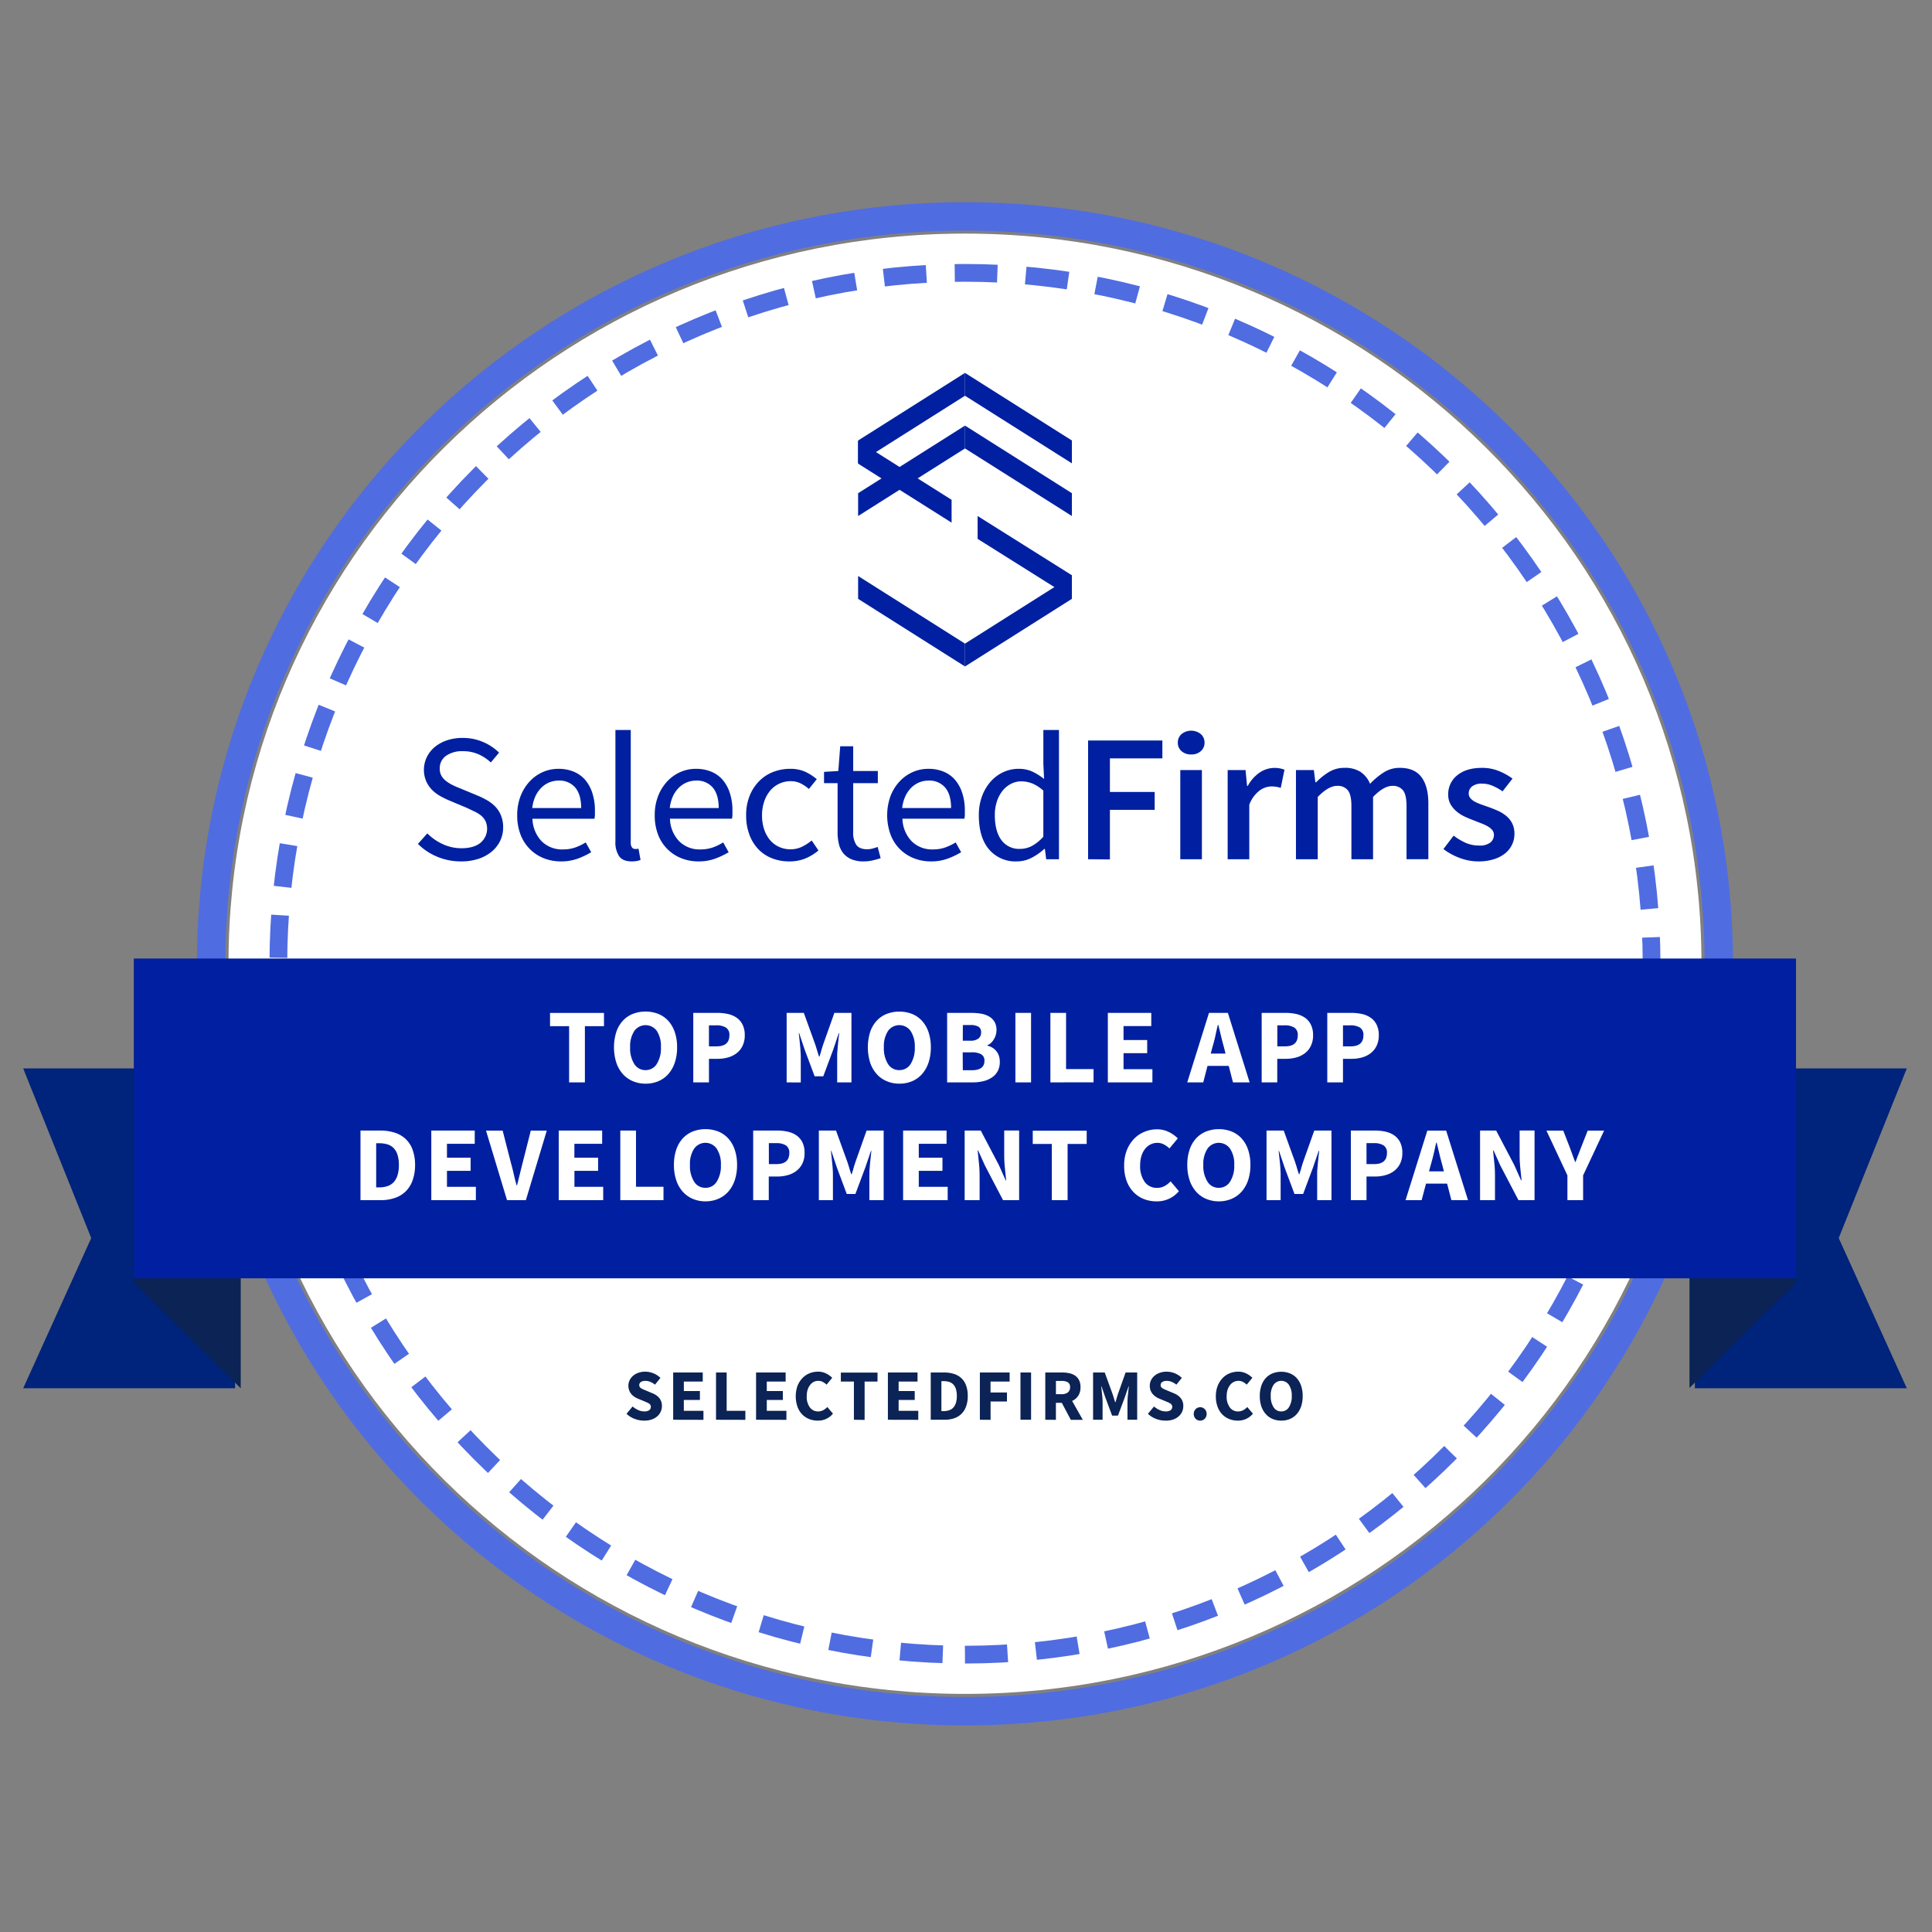 <svg xmlns="http://www.w3.org/2000/svg" fill="none" viewBox="0 0 180 180"><rect x="0" y="0" width="180" height="180" fill="#808080" stroke="none"/><path stroke="#506CE1" stroke-miterlimit="10" stroke-width="2.645" d="M89.905 159.429c38.805 0 70.23-31.187 70.23-69.632 0-38.446-31.437-69.637-70.23-69.637-38.793 0-70.23 31.187-70.23 69.63 0 38.442 31.442 69.639 70.23 69.639z"/><path fill="#fff" d="M89.907 157.817c37.898 0 68.615-30.456 68.615-68.028 0-37.571-30.717-68.025-68.615-68.025-37.898 0-68.618 30.459-68.618 68.025 0 37.567 30.725 68.028 68.618 68.028z"/><path fill="#0B2355" d="M59.997 132.355c-.294 0-.585-.055-.86-.159a2.198 2.198 0 01-.766-.476l.567-.681c.157.135.333.247.523.331.176.082.368.126.562.128a.774.774 0 00.464-.114.374.374 0 00.15-.312.336.336 0 00-.042-.174.401.401 0 00-.129-.133 1.197 1.197 0 00-.202-.107l-.26-.112-.573-.238a1.755 1.755 0 01-.329-.176 1.405 1.405 0 01-.283-.253 1.187 1.187 0 01-.274-.773 1.145 1.145 0 01.116-.51c.077-.161.188-.304.324-.419.146-.123.314-.217.495-.278.203-.071.417-.106.631-.103.26.001.519.052.76.15.247.097.471.244.66.431l-.508.629a1.868 1.868 0 00-.43-.26 1.216 1.216 0 00-.477-.093.72.72 0 00-.407.105.338.338 0 00-.152.295.293.293 0 00.05.172.465.465 0 00.142.128 1.3 1.3 0 00.212.107l.265.112.566.238c.247.093.467.247.638.448.166.213.25.478.238.747a1.258 1.258 0 01-.435.953c-.155.13-.333.23-.524.295-.23.075-.47.11-.712.102zM62.719 132.275v-4.402h2.754v.845h-1.761v.883h1.497v.831H63.71v1.012h1.829v.838l-2.821-.007zM66.71 132.275v-4.402h.991v3.571h1.743v.838l-2.733-.007zM70.441 132.275v-4.402h2.755v.845h-1.757v.883h1.497v.831H71.44v1.012h1.828v.838l-2.826-.007zM76.184 132.356a2.156 2.156 0 01-.79-.145 1.92 1.92 0 01-.653-.429 2.008 2.008 0 01-.44-.714 2.983 2.983 0 010-1.952 2.27 2.27 0 01.452-.714 1.93 1.93 0 01.662-.453c.253-.103.524-.155.798-.155.264-.004.525.055.761.174.208.102.398.237.562.4l-.526.636a1.736 1.736 0 00-.355-.255.903.903 0 00-.423-.097.947.947 0 00-.422.097.99.99 0 00-.326.279 1.372 1.372 0 00-.238.445 1.996 1.996 0 00-.083.595c-.025.374.077.746.29 1.055a.93.93 0 00.776.376c.166.001.33-.04.476-.119.14-.077.266-.176.374-.293l.526.621a1.78 1.78 0 01-1.421.648zM79.556 132.275v-3.557H78.34v-.838h3.416v.838h-1.202v3.571l-.998-.014zM82.723 132.275v-4.402h2.761v.845h-1.761v.883h1.5v.831h-1.5v1.012h1.83v.838l-2.83-.007zM86.715 132.275v-4.402h1.242c.31-.004.617.039.912.128.258.079.496.214.695.396.2.188.351.42.443.678.11.314.163.646.155.978.008.336-.044.669-.155.986a1.837 1.837 0 01-.438.693 1.812 1.812 0 01-.678.407 2.717 2.717 0 01-.881.136h-1.295zm.993-.803h.19c.174.002.346-.023.512-.076a.953.953 0 00.393-.238c.115-.125.2-.274.252-.436.065-.216.096-.442.09-.669a2.076 2.076 0 00-.09-.657 1.098 1.098 0 00-.252-.426.954.954 0 00-.393-.226 1.807 1.807 0 00-.512-.067h-.19v2.795zM91.293 132.275v-4.402h2.773v.845h-1.78v1.019h1.53v.838H92.29v1.707l-.997-.007zM95.074 132.275v-4.402h.99v4.402h-.99zM97.387 132.275v-4.402h1.588c.22-.001.44.022.657.069.192.04.374.116.538.224.154.109.279.255.364.424.096.204.142.429.133.654.012.282-.061.561-.212.8a1.289 1.289 0 01-.569.476l.998 1.762h-1.117l-.842-1.585h-.548v1.585l-.99-.007zm.992-2.381h.515a.928.928 0 00.597-.166.59.59 0 00.205-.488.493.493 0 00-.205-.453 1.138 1.138 0 00-.597-.128h-.515v1.235zM101.84 132.275v-4.402h1.085l.715 1.959c.045.129.088.265.128.4.041.136.083.274.129.41h.026c.045-.136.088-.272.126-.41.038-.138.079-.271.124-.4l.695-1.959h1.081v4.402h-.905v-1.614c0-.108.005-.227.014-.357 0-.131.02-.262.034-.395l.04-.391c.015-.128.026-.238.041-.355h-.026l-.36 1.045-.628 1.681h-.546l-.628-1.681-.36-1.045h-.028c.014.107.028.227.04.355.012.129.029.257.041.391.012.133.026.264.033.395.007.131.014.238.014.357v1.614h-.885zM108.575 132.355c-.294 0-.586-.054-.862-.159a2.235 2.235 0 01-.764-.476l.567-.681c.157.135.332.246.521.331.177.082.369.126.564.128a.776.776 0 00.465-.114.375.375 0 00.15-.312.34.34 0 00-.043-.174.4.4 0 00-.129-.133 1.221 1.221 0 00-.202-.107l-.26-.112-.573-.238a1.625 1.625 0 01-.612-.429 1.132 1.132 0 01-.274-.773 1.166 1.166 0 01.114-.51c.079-.161.19-.303.326-.419.147-.123.315-.217.496-.278.202-.071.416-.106.63-.103a2.038 2.038 0 011.419.581l-.507.629a1.887 1.887 0 00-.433-.26 1.199 1.199 0 00-.476-.093.72.72 0 00-.407.105.338.338 0 00-.153.295.3.3 0 00.05.172.473.473 0 00.143.128c.068.042.138.078.212.107l.262.112.569.238c.247.094.466.248.638.448.165.213.25.478.238.747.001.181-.036.359-.109.524a1.304 1.304 0 01-.324.433 1.61 1.61 0 01-.524.296c-.23.073-.471.106-.712.097zM111.819 132.356a.565.565 0 01-.429-.179.623.623 0 01-.171-.442.615.615 0 01.367-.582.602.602 0 01.661.134.617.617 0 01.172.448.61.61 0 01-.367.577.565.565 0 01-.233.044zM115.323 132.356a2.121 2.121 0 01-.788-.145 1.887 1.887 0 01-.653-.429 2.043 2.043 0 01-.442-.714 2.73 2.73 0 01-.162-.976 2.665 2.665 0 01.169-.976c.104-.265.257-.507.452-.714a1.93 1.93 0 01.662-.453c.253-.103.524-.155.797-.155.265-.004.526.055.762.174.208.101.397.237.56.4l-.526.636a1.682 1.682 0 00-.355-.255.894.894 0 00-.421-.097.946.946 0 00-.422.097 1.02 1.02 0 00-.345.281 1.427 1.427 0 00-.238.445 1.91 1.91 0 00-.086.595c-.023.374.079.746.291 1.055a.929.929 0 00.776.376.967.967 0 00.476-.119c.14-.077.267-.176.376-.293l.526.622a1.785 1.785 0 01-1.409.645zM119.371 132.356a2.014 2.014 0 01-.814-.16 1.758 1.758 0 01-.631-.454 2.09 2.09 0 01-.409-.715 3.015 3.015 0 01-.146-.966 2.986 2.986 0 01.146-.952 2.01 2.01 0 01.409-.715c.176-.19.391-.339.631-.438a2.247 2.247 0 011.626 0c.241.099.458.25.633.443.182.208.321.451.407.714.101.307.15.629.145.953.006.328-.043.654-.145.966a2.123 2.123 0 01-.407.714 1.777 1.777 0 01-.633.455c-.257.107-.533.16-.812.155zm0-.857a.822.822 0 00.714-.388 1.86 1.86 0 00.265-1.057 1.768 1.768 0 00-.265-1.034.871.871 0 00-1.116-.272.888.888 0 00-.312.272 1.76 1.76 0 00-.264 1.034c-.02.371.072.739.264 1.057a.82.82 0 00.714.388z"/><path fill="#0020A1" d="M42.968 80.255a5.676 5.676 0 01-2.243-.44 5.518 5.518 0 01-1.788-1.191l.877-.98a4.83 4.83 0 001.445 1.006c.542.25 1.131.379 1.728.379.757 0 1.347-.165 1.769-.498a1.714 1.714 0 00.476-2.03 1.546 1.546 0 00-.402-.508 3.022 3.022 0 00-.605-.38l-.752-.355-1.648-.693a7.756 7.756 0 01-.824-.407 3.38 3.38 0 01-.754-.574 2.782 2.782 0 01-.543-.805 2.74 2.74 0 01.062-2.24c.18-.367.437-.691.752-.952a3.57 3.57 0 011.14-.617 4.5 4.5 0 011.446-.219 4.76 4.76 0 011.904.379c.554.234 1.06.57 1.49.99l-.77.917a4.116 4.116 0 00-1.167-.77 3.54 3.54 0 00-1.453-.28 2.566 2.566 0 00-1.55.43 1.398 1.398 0 00-.587 1.191c-.009.24.049.477.166.686.116.19.268.358.448.49.191.144.396.27.612.374.221.107.45.205.683.295l1.63.676c.32.133.63.288.93.465.279.165.533.37.754.609.214.238.383.513.497.812.13.343.193.707.186 1.073.003.427-.09.85-.271 1.236a3.03 3.03 0 01-.781 1.007c-.363.3-.779.53-1.226.676a5.026 5.026 0 01-1.631.248zM52.271 80.255a4.304 4.304 0 01-1.605-.295 3.809 3.809 0 01-1.295-.848 3.895 3.895 0 01-.869-1.342 4.9 4.9 0 01-.314-1.812c-.01-.62.1-1.238.324-1.816a4.22 4.22 0 01.86-1.362 3.693 3.693 0 011.216-.855c.45-.196.937-.297 1.428-.295a3.67 3.67 0 011.445.269c.414.17.782.438 1.072.778.297.36.52.774.657 1.22a5.17 5.17 0 01.238 1.587v.434c-.005.121-.02.242-.043.361h-5.778c.017.778.32 1.522.85 2.09a2.68 2.68 0 001.99.77c.385.004.768-.056 1.133-.177.347-.121.68-.281.99-.476l.51.914a7.526 7.526 0 01-1.245.593 4.461 4.461 0 01-1.564.262zm-2.68-4.973h4.556c0-.833-.186-1.469-.552-1.905a1.927 1.927 0 00-1.553-.652c-.297 0-.591.057-.866.17a2.308 2.308 0 00-.745.499 2.73 2.73 0 00-.552.802 3.53 3.53 0 00-.289 1.086zM58.863 80.255c-.55 0-.952-.157-1.176-.476a2.31 2.31 0 01-.35-1.386V68.011h1.429v10.475a.714.714 0 00.121.476.372.372 0 00.281.136h.13a.825.825 0 00.187-.033l.192 1.047a1.34 1.34 0 01-.333.103c-.159.026-.32.04-.48.04zM65.084 80.255a4.3 4.3 0 01-1.605-.295 3.808 3.808 0 01-2.164-2.19 4.899 4.899 0 01-.314-1.812c-.01-.62.1-1.237.324-1.816a4.22 4.22 0 01.859-1.362 3.693 3.693 0 011.216-.855c.45-.197.937-.297 1.429-.295.496-.009.988.083 1.447.269.413.172.78.438 1.07.778.296.36.52.774.656 1.22.162.513.242 1.049.238 1.587v.434a2.05 2.05 0 01-.045.361H62.42c.014.778.317 1.523.85 2.09a2.678 2.678 0 001.987.77 3.51 3.51 0 001.131-.177c.347-.121.679-.281.99-.476l.51.914a7.537 7.537 0 01-1.245.593c-.5.18-1.028.268-1.56.262zm-2.681-4.973h4.557c0-.833-.186-1.469-.553-1.905a1.929 1.929 0 00-1.552-.652 2.267 2.267 0 00-.867.17 2.306 2.306 0 00-.745.5c-.23.231-.418.503-.552.801a3.53 3.53 0 00-.288 1.086zM73.513 80.255a4.284 4.284 0 01-1.578-.288 3.54 3.54 0 01-1.271-.836 3.95 3.95 0 01-.84-1.354 5.057 5.057 0 01-.308-1.819 4.778 4.778 0 01.334-1.835c.204-.508.507-.97.892-1.36.371-.371.817-.66 1.307-.847a4.336 4.336 0 011.57-.286 3.3 3.3 0 011.428.286c.378.18.731.408 1.052.678l-.736.912a3.585 3.585 0 00-.78-.524 2.042 2.042 0 00-.92-.202 2.497 2.497 0 00-1.911.888 3.18 3.18 0 00-.553 1.01c-.14.416-.208.853-.202 1.292-.006.436.06.87.193 1.285.116.36.297.696.533.99.227.274.511.494.833.644.335.157.7.238 1.07.238.378.006.753-.075 1.094-.238.324-.158.627-.353.903-.584l.63.931a4.606 4.606 0 01-1.278.77c-.467.174-.963.259-1.462.25zM80.47 80.255a2.858 2.858 0 01-1.147-.202 1.967 1.967 0 01-.754-.56 2.12 2.12 0 01-.412-.862 4.788 4.788 0 01-.122-1.116v-4.55h-1.262v-1.05l1.331-.083.176-2.302h1.21v2.302h2.295v1.133H79.49v4.569a2.04 2.04 0 00.288 1.176c.194.276.535.414 1.026.414.165-.001.33-.024.49-.067.162-.041.32-.092.476-.152l.279 1.048c-.25.083-.504.154-.762.211-.268.061-.542.091-.816.09zM86.743 80.255a4.284 4.284 0 01-1.603-.295 3.782 3.782 0 01-2.164-2.19 5.3 5.3 0 010-3.628 4.22 4.22 0 01.86-1.362 3.703 3.703 0 011.219-.855c.45-.197.937-.297 1.428-.295.495-.009.987.083 1.445.269.413.171.78.438 1.07.778.296.36.52.774.656 1.22.162.513.242 1.049.238 1.587v.434a1.858 1.858 0 01-.043.361h-5.77c.016.778.319 1.522.85 2.09a2.683 2.683 0 001.99.77c.384.003.766-.056 1.13-.177a5.14 5.14 0 00.991-.476l.507.914a7.45 7.45 0 01-1.245.593c-.5.18-1.028.269-1.56.262zm-2.688-4.973h4.556c0-.833-.183-1.469-.552-1.905a1.924 1.924 0 00-1.55-.652 2.279 2.279 0 00-.869.17 2.36 2.36 0 00-.745.5c-.23.231-.416.503-.55.801-.154.344-.252.71-.29 1.086zM94.717 80.255a3.208 3.208 0 01-2.569-1.117c-.635-.742-.952-1.803-.952-3.18a5 5 0 01.307-1.8c.184-.5.46-.963.814-1.362a3.609 3.609 0 011.174-.864c.44-.2.918-.304 1.402-.302.44-.01.877.076 1.28.252.393.189.763.421 1.103.693l-.069-1.402V68.01h1.455v12.044h-1.19l-.122-.964h-.052a5.475 5.475 0 01-1.167.819c-.436.23-.921.349-1.414.345zm.314-1.167c.391.002.776-.094 1.121-.278a4.047 4.047 0 001.053-.855v-4.297a3.688 3.688 0 00-1.043-.669 2.831 2.831 0 00-1.026-.193 2.066 2.066 0 00-.952.238 2.42 2.42 0 00-.781.643c-.232.296-.41.63-.524.988-.133.415-.199.85-.193 1.286 0 .992.204 1.765.612 2.319a2.032 2.032 0 001.733.818zM101.375 80.053V68.99h6.921v1.666h-4.888v3.131h4.171v1.666h-4.171v4.619l-2.033-.02zM110.98 70.292a1.309 1.309 0 01-.895-.305 1.01 1.01 0 01-.35-.795 1.033 1.033 0 01.35-.802 1.428 1.428 0 011.788 0 1.026 1.026 0 01.35.802 1.011 1.011 0 01-.35.795c-.249.21-.568.319-.893.305zm-1.016 9.76v-8.305h2.014v8.306h-2.014zM114.379 80.053v-8.306h1.666l.141 1.47h.069a3.574 3.574 0 011.104-1.242 2.51 2.51 0 012.314-.262l-.349 1.693a2.671 2.671 0 00-.898-.136c-.387.016-.76.148-1.069.381a2.935 2.935 0 00-.964 1.326v5.076h-2.014zM120.742 80.052v-8.306h1.667l.14 1.134h.074a6.085 6.085 0 011.19-.953 2.73 2.73 0 011.448-.388 2.635 2.635 0 011.514.388c.391.274.693.656.869 1.1.381-.406.81-.763 1.278-1.064.445-.283.963-.43 1.49-.424.913 0 1.584.285 2.014.855.431.57.647 1.384.65 2.442v5.212h-2.033v-4.952c0-.688-.109-1.174-.323-1.455a1.182 1.182 0 00-.991-.423c-.538 0-1.139.344-1.804 1.033v5.801h-2.017v-4.956c0-.687-.108-1.172-.324-1.455a1.179 1.179 0 00-1.007-.423c-.538 0-1.14.344-1.806 1.033v5.801h-2.029zM137.74 80.255a4.94 4.94 0 01-1.762-.329 5.844 5.844 0 01-1.498-.821l.953-1.252c.354.274.74.504 1.15.685.391.164.811.245 1.235.238.366.03.731-.069 1.033-.278a.894.894 0 00.334-.715.701.701 0 00-.157-.45 1.546 1.546 0 00-.422-.345 3.92 3.92 0 00-.595-.278 33.603 33.603 0 01-.667-.264c-.281-.1-.566-.22-.859-.355a3.349 3.349 0 01-.778-.49 2.452 2.452 0 01-.562-.667 1.795 1.795 0 01-.219-.907 2.227 2.227 0 01.84-1.793c.562-.462 1.328-.693 2.297-.693a4.102 4.102 0 011.612.305c.44.181.857.414 1.243.693l-.929 1.19a4.841 4.841 0 00-.919-.514 2.466 2.466 0 00-.973-.205 1.46 1.46 0 00-.953.262.824.824 0 00-.307.652.65.65 0 00.15.431c.11.132.244.241.395.322.183.1.373.185.569.254.215.08.441.158.674.239.293.1.586.216.876.345.286.123.554.283.798.476.24.19.437.428.578.7.153.307.228.647.219.99a2.297 2.297 0 01-.859 1.819 3.15 3.15 0 01-1.05.55 4.683 4.683 0 01-1.447.205zM89.907 36.87l-9.958 6.299V41.04l9.959-6.299v2.129z"/><path fill="#0020A1" d="M89.906 36.87l9.959 6.299V41.04l-9.959-6.299v2.129zM91.082 50.204l8.782 5.518v-2.128l-8.782-5.518v2.128zM89.907 41.779l-9.958 6.296V45.95l9.959-6.299v2.129z"/><path fill="#0020A1" d="M89.906 41.779l9.959 6.296V45.95l-9.959-6.299v2.129zM89.906 59.965l9.959-6.3v2.129l-9.959 6.3v-2.13z"/><path fill="#0020A1" d="M89.907 59.965l-9.958-6.3v2.129l9.959 6.3v-2.13zM88.658 46.566l-8.709-5.497v2.128l8.709 5.497v-2.128z"/><path stroke="#506CE1" stroke-dasharray="3.97 2.65" stroke-miterlimit="10" stroke-width="1.653" d="M89.904 154.16c35.332 0 63.969-28.82 63.969-64.37 0-35.55-28.635-64.369-63.969-64.369-35.333 0-63.97 28.82-63.97 64.369 0 35.548 28.644 64.37 63.97 64.37z"/><path fill="#00237B" d="M177.653 99.543h-19.745v29.799h19.745l-6.344-13.994 6.344-15.805zm-175.493 0h19.743v29.799H2.16l6.34-13.994-6.34-15.805z"/><path fill="#0B2355" d="M167.33 89.302l-9.925 10.186v29.821l9.925-9.806V89.302zm-154.846 0l9.944 10.61v29.43l-9.944-9.866V89.302z"/><path fill="#0020A1" d="M12.484 119.098H167.33l-.017-29.796H12.484v29.796z"/><path fill="#fff" d="M53.022 100.843v-5.238h-1.776v-1.23h5.026v1.23h-1.779v5.238h-1.47zM60.136 100.962a2.985 2.985 0 01-1.19-.238 2.618 2.618 0 01-.929-.669 3.11 3.11 0 01-.6-1.064 4.797 4.797 0 010-2.836c.126-.385.33-.74.6-1.042.258-.281.576-.501.929-.646a3.316 3.316 0 012.395 0c.354.145.67.367.928.65.269.305.473.662.6 1.048.15.454.222.93.214 1.407.009.484-.064.967-.214 1.428-.127.391-.331.753-.6 1.064a2.618 2.618 0 01-.928.669 2.98 2.98 0 01-1.205.229zm0-1.262a1.207 1.207 0 001.052-.569c.282-.468.418-1.01.388-1.555a2.586 2.586 0 00-.376-1.52 1.289 1.289 0 00-2.104 0c-.284.454-.42.986-.388 1.52-.03.546.106 1.088.388 1.555a1.207 1.207 0 001.04.57zM64.59 100.843v-6.475h2.226c.337-.002.673.033 1.002.104.292.061.569.18.814.348.236.165.426.387.552.645.144.309.214.647.203.988.008.339-.06.675-.203.983a1.887 1.887 0 01-.552.686c-.24.183-.513.318-.805.397-.316.088-.643.13-.97.129h-.805v2.195H64.59zm1.462-3.357h.714c.793 0 1.19-.344 1.19-1.033a.788.788 0 00-.319-.714 1.666 1.666 0 00-.914-.21h-.674l.003 1.957zM73.29 100.843v-6.476h1.599l1.043 2.881c.066.193.128.388.188.59.06.203.123.403.188.603h.04c.067-.2.129-.4.183-.603.055-.202.12-.397.184-.59l1.023-2.88h1.59v6.475h-1.33v-2.38c0-.16 0-.334.02-.527.018-.193.03-.386.05-.58.018-.196.04-.389.059-.577.019-.188.04-.362.06-.521h-.041l-.52 1.547-.923 2.471h-.805l-.923-2.47-.517-1.541h-.038l.06.521c.02.188.037.381.059.576.021.196.036.388.047.581.012.193.022.367.022.526v2.381l-1.319-.007zM83.788 100.962a2.951 2.951 0 01-1.19-.238 2.58 2.58 0 01-.928-.669 3.074 3.074 0 01-.603-1.064 4.85 4.85 0 010-2.835c.126-.386.331-.742.603-1.043a2.55 2.55 0 01.928-.645 3.31 3.31 0 012.38 0c.355.143.673.365.93.65.27.304.474.66.602 1.047.148.454.221.93.214 1.407A4.37 4.37 0 0186.509 99a3.08 3.08 0 01-.602 1.065 2.577 2.577 0 01-.928.668 2.947 2.947 0 01-1.19.229zm0-1.262a1.21 1.21 0 001.053-.569c.28-.468.416-1.009.388-1.554a2.605 2.605 0 00-.388-1.522 1.29 1.29 0 00-2.107 0 2.605 2.605 0 00-.386 1.522 2.748 2.748 0 00.386 1.554 1.209 1.209 0 001.054.57zM88.242 100.843v-6.475h2.214c.315-.002.63.023.94.073.266.043.522.132.755.264.209.12.383.292.507.498.13.237.194.504.184.774a1.695 1.695 0 01-.503 1.18.923.923 0 01-.352.22v.04c.16.037.315.1.457.183.138.084.262.19.367.312.11.131.194.281.25.443.062.187.091.384.088.581.008.296-.058.59-.193.855-.128.237-.312.44-.536.59a2.443 2.443 0 01-.8.348 4.07 4.07 0 01-.983.114h-2.395zm1.46-3.883h.685c.277.023.553-.05.781-.21a.692.692 0 00.238-.554.592.592 0 00-.238-.538 1.47 1.47 0 00-.767-.157h-.695l-.005 1.459zm0 2.752h.826c.8 0 1.19-.293 1.19-.874a.657.657 0 00-.298-.611c-.279-.14-.59-.204-.902-.184h-.826l.01 1.67zM94.602 100.843v-6.476h1.459v6.476H94.6zM97.863 100.843v-6.476h1.46v5.238h2.561v1.231l-4.02.007zM103.215 100.843v-6.476h4.047v1.231h-2.585V96.9h2.204v1.222h-2.204v1.49h2.69v1.231h-4.152zM110.613 100.843l2.026-6.476h1.76l2.025 6.476h-1.549l-.398-1.538h-1.976l-.397 1.538h-1.491zm2.345-3.276l-.159.595h1.381l-.148-.595a23.158 23.158 0 01-.269-1.033 51.47 51.47 0 00-.26-1.055h-.038a46.02 46.02 0 00-.238 1.06c-.076.361-.176.702-.269 1.028zM117.547 100.843v-6.475h2.216c.337-.002.673.033 1.003.104.292.062.569.18.816.348.235.165.424.387.55.645.145.309.215.647.205.988a2.21 2.21 0 01-.205.983 1.903 1.903 0 01-.55.686 2.35 2.35 0 01-.805.397c-.317.088-.644.13-.973.129h-.805v2.195h-1.452zm1.459-3.357h.714c.794 0 1.191-.344 1.191-1.033a.794.794 0 00-.319-.714 1.653 1.653 0 00-.912-.21h-.676l.002 1.957zM123.66 100.843v-6.475h2.226c.337-.002.673.033 1.002.104.292.061.569.18.815.348.235.165.425.387.552.645.145.309.215.647.205.988.007.339-.063.675-.205.983a1.898 1.898 0 01-.552.686 2.35 2.35 0 01-.803.397 3.59 3.59 0 01-.973.129h-.805v2.195h-1.462zm1.462-3.357h.714c.794 0 1.19-.344 1.19-1.033a.783.783 0 00-.319-.714 1.664 1.664 0 00-.914-.21h-.671v1.957zM33.586 111.815v-6.485h1.828a4.44 4.44 0 011.34.191c.38.116.73.314 1.024.581.294.276.519.618.655.997.165.462.246.95.238 1.441.007.493-.073.984-.238 1.449a2.673 2.673 0 01-.645 1.019 2.635 2.635 0 01-.998.6 3.96 3.96 0 01-1.3.207h-1.904zm1.462-1.19h.276c.256.004.512-.033.757-.109a1.4 1.4 0 00.576-.353c.17-.183.296-.402.371-.64a3.08 3.08 0 00.134-.983 2.998 2.998 0 00-.134-.969 1.6 1.6 0 00-.371-.626 1.368 1.368 0 00-.576-.331 2.654 2.654 0 00-.757-.1h-.276v4.111zM40.184 111.815v-6.485h4.047v1.233h-2.588v1.3h2.204v1.221h-2.204v1.491h2.693v1.24h-4.152zM47.238 111.815l-1.957-6.478h1.55l.774 3.021c.1.358.188.703.262 1.038.073.336.164.681.264 1.038h.04c.093-.357.179-.714.258-1.038.078-.323.166-.68.259-1.038l.764-3.021h1.49l-1.947 6.478h-1.757zM52.055 111.815v-6.485h4.047v1.233h-2.588v1.3h2.21v1.221h-2.205v1.491h2.68v1.24h-4.144zM57.793 111.815v-6.485h1.462v5.238h2.561v1.247h-4.023zM65.723 111.927a2.987 2.987 0 01-1.19-.238 2.619 2.619 0 01-.93-.671 3.055 3.055 0 01-.6-1.062 4.383 4.383 0 01-.213-1.428c-.008-.481.064-.96.214-1.417.126-.385.33-.74.6-1.043.259-.28.576-.5.928-.645a3.32 3.32 0 012.395 0c.354.146.67.368.929.65.269.306.473.663.6 1.05.149.453.221.928.214 1.405a4.38 4.38 0 01-.214 1.428 3.1 3.1 0 01-.6 1.062 2.619 2.619 0 01-.929.671 3.02 3.02 0 01-1.204.238zm0-1.262a1.2 1.2 0 001.052-.571 2.726 2.726 0 00.388-1.555 2.574 2.574 0 00-.388-1.518 1.283 1.283 0 00-1.645-.402c-.183.095-.341.233-.46.402-.284.453-.42.984-.388 1.518-.029.546.106 1.087.388 1.555a1.2 1.2 0 001.053.571zM70.172 111.815v-6.485h2.216c.337-.002.673.034 1.002.105.292.062.569.18.815.347.234.166.424.388.552.646.144.309.213.649.202.99.009.339-.06.675-.202.983a1.895 1.895 0 01-.552.683c-.24.185-.513.32-.805.398a3.504 3.504 0 01-.971.131h-.805v2.202h-1.452zm1.462-3.359h.714c.793 0 1.19-.344 1.19-1.031a.795.795 0 00-.319-.714 1.666 1.666 0 00-.914-.207h-.674l.003 1.952zM76.29 111.815v-6.485h1.599l1.043 2.881c.066.193.128.39.188.592.06.203.123.403.19.6h.038c.067-.197.129-.4.183-.6.055-.2.12-.399.186-.592l1.022-2.881h1.59v6.485h-1.331v-2.381c0-.159 0-.335.02-.528.018-.193.03-.386.05-.581.018-.195.04-.386.059-.576.019-.191.04-.362.06-.522h-.041l-.526 1.541-.924 2.473h-.805l-.924-2.473-.516-1.541h-.038l.06.522c.02.188.037.381.059.576.021.195.035.39.05.581.014.19.019.369.019.528v2.381h-1.312zM84.14 111.815v-6.485h4.048v1.233H85.6v1.3h2.207v1.221H85.6v1.491h2.693v1.24H84.14zM89.875 111.815v-6.484h1.5l1.69 3.218.636 1.429h.038c-.031-.346-.07-.729-.115-1.153a12.067 12.067 0 01-.064-1.211v-2.286h1.39v6.487h-1.5l-1.687-3.228-.636-1.411h-.038c.031.359.07.742.112 1.152.044.395.066.792.067 1.19v2.297h-1.393zM97.995 111.815v-5.237h-1.776v-1.234h5.025v1.234h-1.778v5.237h-1.471zM107.737 111.927a3.145 3.145 0 01-1.162-.214 2.742 2.742 0 01-.952-.631 2.99 2.99 0 01-.65-1.038 3.99 3.99 0 01-.238-1.428c-.01-.487.071-.971.238-1.428.151-.396.378-.758.667-1.067.273-.289.605-.516.974-.667.37-.156.768-.237 1.171-.238.389-.006.773.082 1.121.255.306.149.586.349.826.59l-.776.934a2.39 2.39 0 00-.521-.372 1.294 1.294 0 00-.619-.145 1.383 1.383 0 00-.622.145 1.49 1.49 0 00-.507.412 2.051 2.051 0 00-.338.655 2.874 2.874 0 00-.124.874 2.495 2.495 0 00.427 1.554 1.363 1.363 0 001.142.552c.249.006.496-.054.715-.173.206-.114.392-.26.552-.434l.774.915a2.63 2.63 0 01-2.098.949zM113.551 111.927a3.009 3.009 0 01-1.191-.238 2.585 2.585 0 01-.928-.671 3.033 3.033 0 01-.6-1.062 4.383 4.383 0 01-.214-1.428c-.008-.481.064-.96.214-1.417a2.92 2.92 0 01.6-1.043c.258-.281.575-.501.928-.645a3.32 3.32 0 012.395 0c.354.146.671.368.929.65.269.306.473.663.6 1.05.149.453.221.928.214 1.405.008.484-.064.967-.214 1.428-.128.39-.332.751-.6 1.062a2.613 2.613 0 01-.929.671 3.019 3.019 0 01-1.204.238zm0-1.262a1.208 1.208 0 001.052-.571 2.73 2.73 0 00.388-1.555 2.57 2.57 0 00-.388-1.518 1.287 1.287 0 00-2.104 0c-.284.453-.42.984-.389 1.518a2.723 2.723 0 00.389 1.555 1.195 1.195 0 001.052.571zM118 111.815v-6.485h1.6l1.043 2.881c.066.193.128.39.188.592.059.203.123.403.188.6h.04c.067-.197.129-.4.183-.6.055-.2.119-.399.184-.592l1.023-2.881h1.6v6.485h-1.331v-2.381c0-.159 0-.335.02-.528.019-.193.03-.386.05-.581l.059-.576c.019-.191.04-.362.06-.522h-.048l-.526 1.541-.924 2.473h-.805l-.923-2.473-.517-1.541h-.038l.06.522c.021.188.038.381.059.576.022.195.036.39.048.581.012.19.021.369.021.528v2.381H118zM125.855 111.815v-6.485h2.226c.337-.002.673.034 1.003.105.291.062.568.18.814.347.234.167.424.389.552.646.144.309.214.649.202.99.009.339-.06.675-.202.983a1.928 1.928 0 01-.552.683c-.24.185-.513.32-.805.398a3.52 3.52 0 01-.974.131h-.804v2.202h-1.46zm1.46-3.359h.714c.794 0 1.19-.344 1.19-1.031a.783.783 0 00-.316-.714 1.666 1.666 0 00-.914-.207h-.677l.003 1.952zM130.953 111.815l2.026-6.478h1.757l2.035 6.478h-1.549l-.398-1.54h-1.966l-.407 1.54h-1.498zm2.343-3.278l-.157.595h1.385l-.15-.595a25.444 25.444 0 01-.269-1.033c-.088-.364-.171-.714-.257-1.052h-.038l-.238 1.057a28.05 28.05 0 01-.269 1.021l-.007.007zM137.895 111.815v-6.484h1.499l1.688 3.218.636 1.429h.04c-.033-.346-.071-.729-.114-1.153a11.95 11.95 0 01-.064-1.211v-2.286h1.39v6.487h-1.5l-1.688-3.228-.635-1.411h-.041c.034.359.072.742.115 1.152.041.395.063.792.064 1.19v2.297h-1.39zM146.033 111.815v-2.304l-1.955-4.174h1.569l.576 1.491c.093.238.179.476.262.714l.264.714h.041c.09-.252.183-.49.271-.714.088-.224.181-.476.274-.714l.586-1.491h1.53l-1.957 4.174v2.304h-1.461z"/></svg>